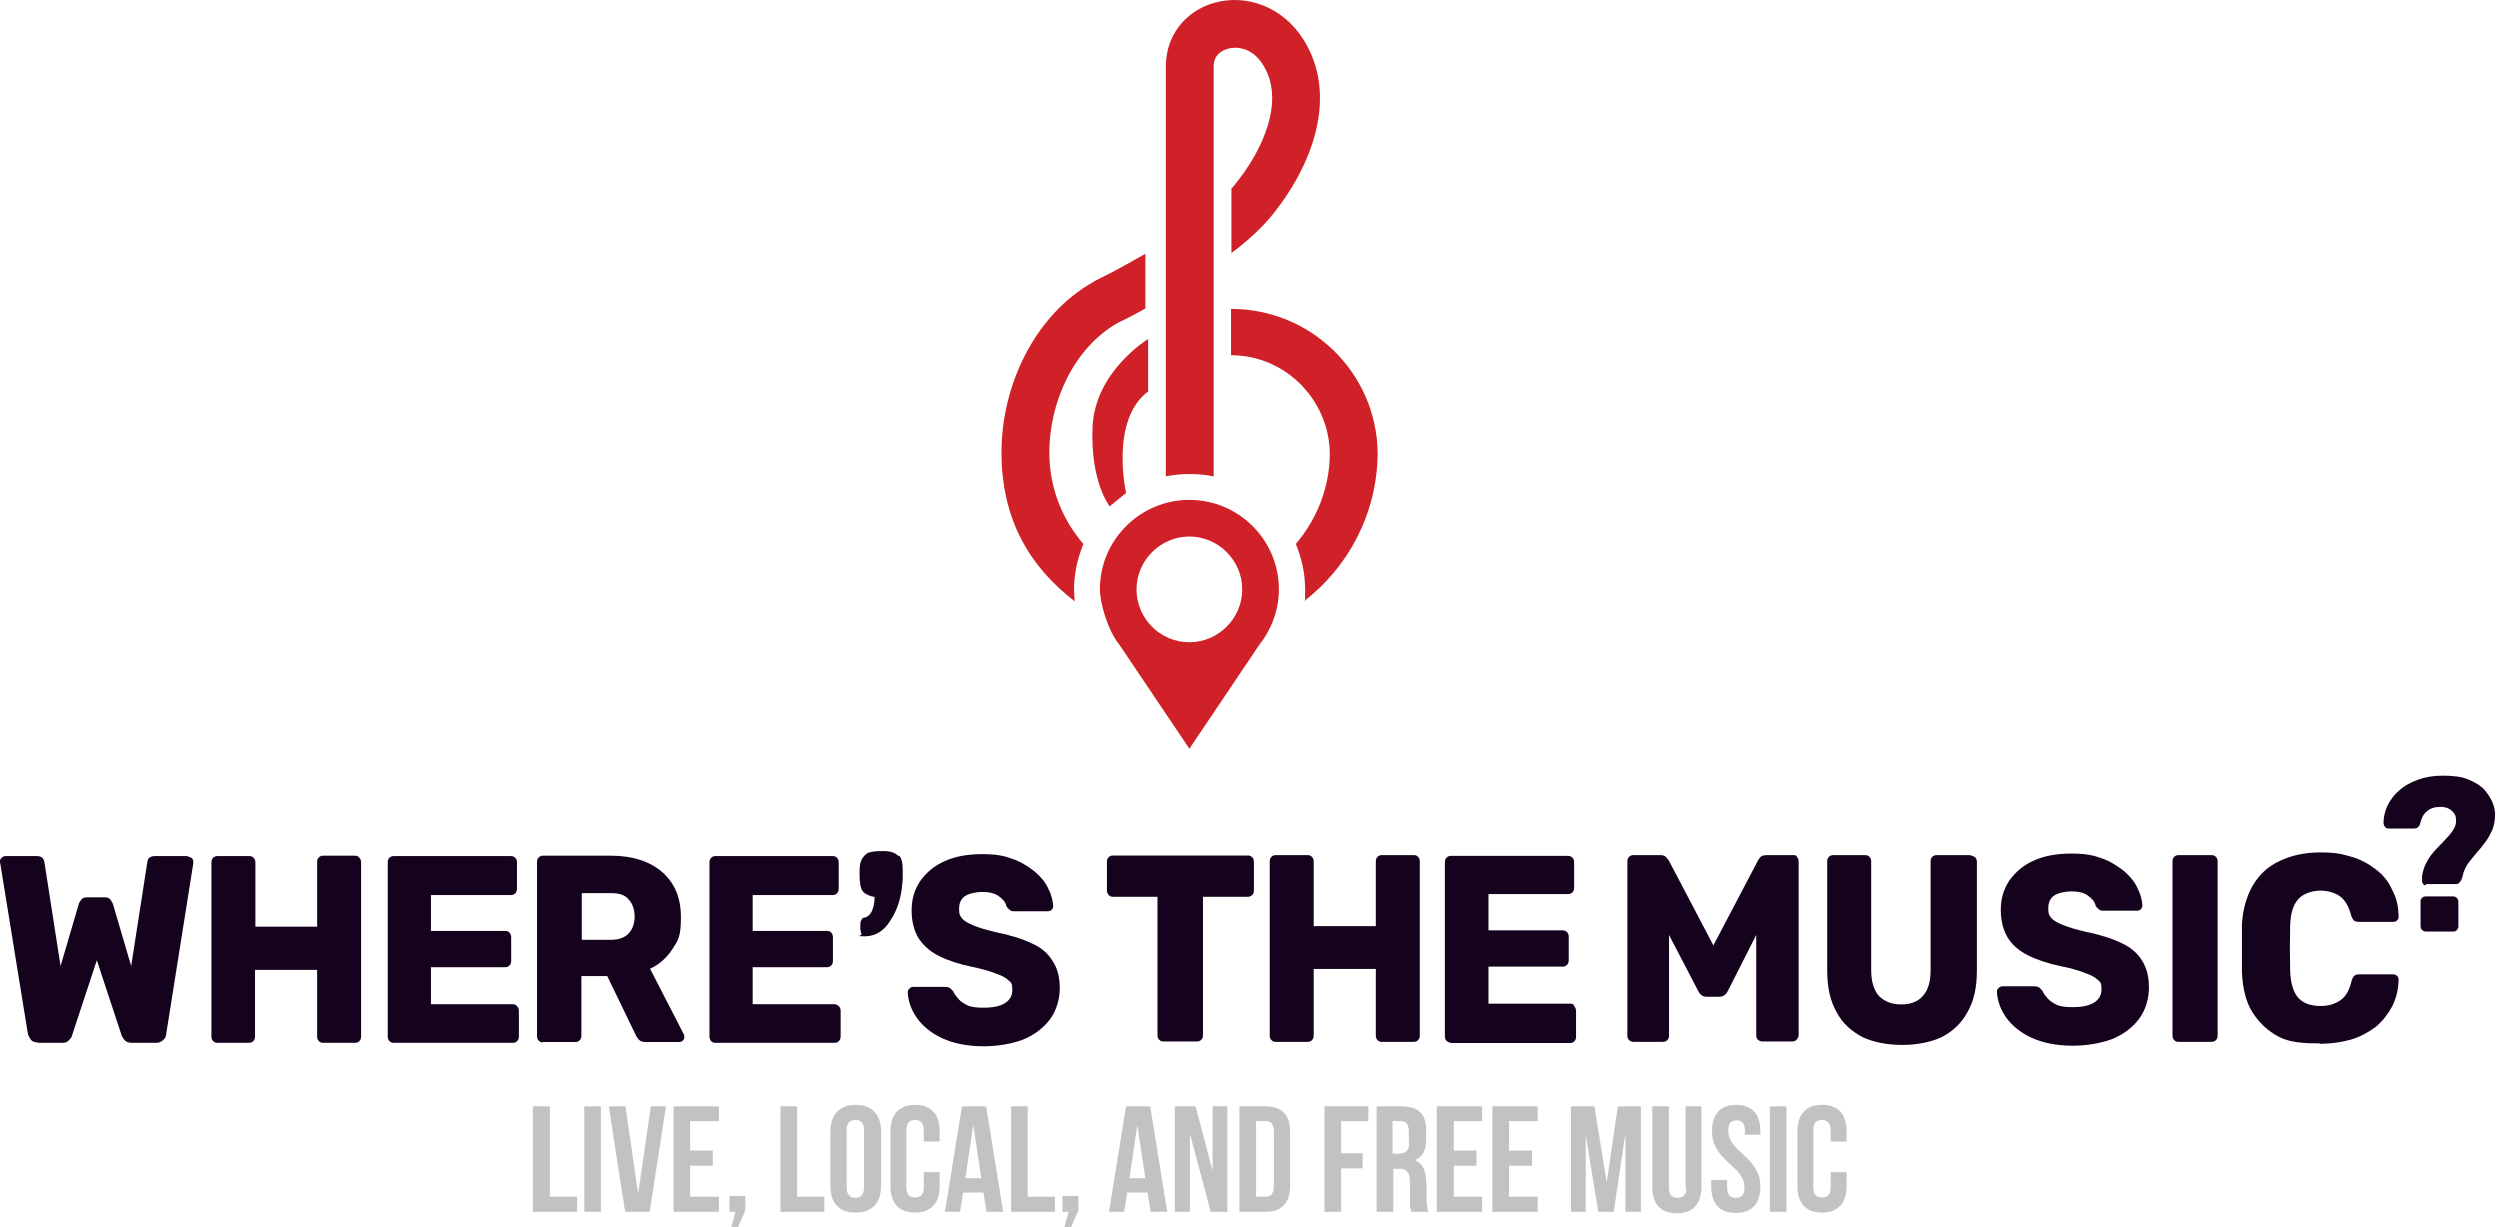 <svg width="271" height="133" viewBox="0 0 271 133" fill="none" xmlns="http://www.w3.org/2000/svg">
<path d="M59.608 119.928H57.764V131.361H62.558V129.722H59.608V119.928Z" fill="#C2C2C2"/>
<path d="M63.336 131.361H65.139V119.928H63.336V131.361Z" fill="#C2C2C2"/>
<path d="M69.196 129.271H69.156L67.803 119.928H66L67.762 131.361H70.426L72.188 119.928H70.549L69.196 129.271Z" fill="#C2C2C2"/>
<path d="M73.008 131.361H77.925V129.722H74.811V126.362H77.27V124.722H74.811V121.526H77.925V119.928H73.008V131.361Z" fill="#C2C2C2"/>
<path d="M79.072 131.361H79.728L79.277 133H80.015L80.793 131.197V129.64H79.072V131.361Z" fill="#C2C2C2"/>
<path d="M86.409 119.928H84.606V131.361H89.359V129.722H86.409V119.928Z" fill="#C2C2C2"/>
<path d="M92.761 119.764C90.999 119.764 90.016 120.829 90.016 122.632V128.574C90.016 130.418 90.999 131.484 92.761 131.443C94.523 131.443 95.507 130.377 95.507 128.574V122.632C95.507 120.829 94.523 119.764 92.761 119.764ZM93.663 128.697C93.663 129.517 93.294 129.845 92.72 129.845C92.147 129.845 91.778 129.517 91.778 128.697V122.509C91.778 121.69 92.147 121.403 92.72 121.403C93.294 121.403 93.663 121.731 93.663 122.509V128.697Z" fill="#C2C2C2"/>
<path d="M99.195 119.764C97.433 119.764 96.531 120.829 96.531 122.632V128.574C96.531 130.418 97.433 131.443 99.195 131.443C100.957 131.443 101.859 130.377 101.859 128.574V127.058H100.137V128.697C100.137 129.517 99.769 129.804 99.195 129.804C98.621 129.804 98.252 129.517 98.252 128.697V122.509C98.252 121.69 98.621 121.403 99.195 121.403C99.769 121.403 100.137 121.731 100.137 122.509V123.739H101.859V122.632C101.859 120.829 100.957 119.764 99.195 119.764Z" fill="#C2C2C2"/>
<path d="M104.276 119.928L102.432 131.361H104.071L104.399 129.271H106.612L106.939 131.361H108.743L106.898 119.928H104.276ZM104.645 127.714L105.505 121.936L106.366 127.714H104.645Z" fill="#C2C2C2"/>
<path d="M111.407 119.928H109.604V131.361H114.357V129.722H111.407V119.928Z" fill="#C2C2C2"/>
<path d="M115.176 131.361H115.831L115.381 133H116.118L116.897 131.197V129.64H115.176V131.361Z" fill="#C2C2C2"/>
<path d="M122.061 119.928L120.217 131.361H121.856L122.184 129.271H124.397L124.725 131.361H126.528L124.684 119.928H122.061ZM122.43 127.714L123.29 121.936L124.151 127.714H122.43Z" fill="#C2C2C2"/>
<path d="M131.446 126.771H131.405L129.602 119.928H127.348V131.361H128.987V123.042H129.028L131.241 131.361H133.044V119.928H131.446V126.771Z" fill="#C2C2C2"/>
<path d="M137.183 119.928H134.355V131.361H137.183C138.986 131.361 139.847 130.337 139.847 128.534V122.755C139.888 120.911 138.986 119.928 137.183 119.928ZM138.085 128.615C138.085 129.435 137.716 129.722 137.183 129.722H136.159V121.526H137.183C137.757 121.526 138.085 121.813 138.085 122.673V128.615Z" fill="#C2C2C2"/>
<path d="M143.576 131.361H145.379V126.648H147.715V125.009H145.379V121.526H148.33V119.928H143.576V131.361Z" fill="#C2C2C2"/>
<path d="M154.599 128.206C154.599 127.017 154.312 126.157 153.41 125.788V125.747C154.23 125.378 154.599 124.64 154.599 123.452V122.55C154.599 120.788 153.82 119.928 151.935 119.928H149.23V131.361H151.034V126.689H151.648C152.468 126.689 152.837 127.058 152.837 128.165V129.968C152.837 130.91 152.878 131.074 153.001 131.361H154.845C154.681 130.951 154.64 130.542 154.64 129.968V128.206H154.599ZM152.755 123.862C152.755 124.763 152.345 125.05 151.648 125.05H150.952V121.526H151.812C152.468 121.526 152.714 121.895 152.714 122.714V123.862H152.755Z" fill="#C2C2C2"/>
<path d="M155.746 131.361H160.664V129.722H157.59V126.362H160.049V124.722H157.59V121.526H160.664V119.928H155.746V131.361Z" fill="#C2C2C2"/>
<path d="M161.771 131.361H166.689V129.722H163.575V126.362H166.074V124.722H163.575V121.526H166.689V119.928H161.771V131.361Z" fill="#C2C2C2"/>
<path d="M174.188 128.042H174.147L172.836 119.928H170.295V131.361H171.893V123.247H171.934L173.245 131.361H174.926L176.155 123.165H176.196V131.361H177.876V119.928H175.376L174.188 128.042Z" fill="#C2C2C2"/>
<path d="M182.794 128.738C182.794 129.558 182.425 129.845 181.851 129.845C181.277 129.845 180.909 129.558 180.909 128.738V119.928H179.105V128.656C179.105 130.501 180.007 131.525 181.769 131.525C183.531 131.525 184.433 130.46 184.433 128.656V119.928H182.712V128.738H182.794Z" fill="#C2C2C2"/>
<path d="M188.858 125.05C187.711 124.026 187.342 123.411 187.342 122.55C187.342 121.731 187.67 121.444 188.244 121.444C188.817 121.444 189.145 121.772 189.145 122.55V123.001H190.825V122.632C190.825 120.788 189.924 119.764 188.203 119.764C186.441 119.764 185.58 120.829 185.58 122.632C185.58 123.944 186.072 124.886 187.588 126.239C188.735 127.263 189.104 127.878 189.104 128.738C189.104 129.558 188.735 129.845 188.162 129.845C187.588 129.845 187.219 129.558 187.219 128.738V127.919H185.498V128.615C185.498 130.459 186.4 131.484 188.162 131.484C189.924 131.484 190.825 130.418 190.825 128.615C190.825 127.304 190.334 126.361 188.858 125.05Z" fill="#C2C2C2"/>
<path d="M191.85 131.361H193.653V119.928H191.85V131.361Z" fill="#C2C2C2"/>
<path d="M200.169 123.739V122.632C200.169 120.788 199.268 119.764 197.505 119.764C195.743 119.764 194.842 120.829 194.842 122.632V128.574C194.842 130.418 195.743 131.443 197.505 131.443C199.268 131.443 200.169 130.377 200.169 128.574V127.058H198.448V128.697C198.448 129.517 198.079 129.804 197.505 129.804C196.932 129.804 196.563 129.517 196.563 128.697V122.509C196.563 121.69 196.932 121.403 197.505 121.403C198.079 121.403 198.448 121.731 198.448 122.509V123.739H200.169Z" fill="#C2C2C2"/>
<path d="M138.631 63.89C138.631 58.537 134.282 54.188 128.929 54.188C123.576 54.188 119.227 58.537 119.227 63.89C119.227 65.228 120.021 68.281 121.359 69.912L128.929 81.162L136.498 69.912C137.795 68.281 138.631 66.19 138.631 63.89ZM128.929 69.619C125.751 69.619 123.199 67.026 123.199 63.89C123.199 60.753 125.792 58.16 128.929 58.16C132.065 58.16 134.658 60.753 134.658 63.89C134.658 67.026 132.065 69.619 128.929 69.619Z" fill="#CF2127"/>
<path d="M117.428 58.955C115.128 56.278 113.748 52.849 113.748 49.043C113.748 43.607 116.383 37.752 121.109 35.033L121.443 34.866C122.07 34.574 123.032 34.072 124.161 33.444V27.506C122.405 28.509 120.69 29.471 119.143 30.224L118.725 30.433L118.599 30.517C112.201 34.072 108.562 41.725 108.562 49.043C108.562 56.362 111.657 61.464 116.508 65.186C116.467 64.768 116.425 64.349 116.425 63.931C116.425 62.175 116.801 60.544 117.428 58.996V58.955Z" fill="#CF2127"/>
<path d="M131.563 51.636V7.182C131.563 5.927 132.483 5.467 133.068 5.3C133.319 5.216 133.612 5.174 133.905 5.174C134.866 5.174 136.037 5.634 136.874 6.972C139.299 10.694 137.125 16.131 133.612 20.313C133.612 20.313 133.528 20.397 133.486 20.439V27.422C135.076 26.252 136.497 24.955 137.585 23.701C142.352 18.013 145.154 10.276 141.223 4.17C139.048 0.825 135.201 -0.722 131.563 0.323C128.426 1.243 126.377 3.92 126.377 7.182V51.636C127.213 51.469 128.092 51.385 128.97 51.385C129.848 51.385 130.726 51.469 131.563 51.636Z" fill="#CF2127"/>
<path d="M149.337 49.043C149.211 40.428 142.144 33.486 133.445 33.486V38.505C139.3 38.505 144.068 43.314 144.151 49.127C144.151 52.849 142.729 56.32 140.471 58.955C141.098 60.502 141.475 62.133 141.475 63.89C141.475 65.646 141.475 64.726 141.391 65.144C146.159 61.464 149.253 55.693 149.337 49.252V49.127V49.002V49.043Z" fill="#CF2127"/>
<path d="M120.273 54.898L122.071 53.434C122.071 53.434 120.273 45.572 124.455 42.436V36.748C124.455 36.748 118.684 40.261 118.433 46.283C118.182 52.263 120.273 54.856 120.273 54.856V54.898Z" fill="#CF2127"/>
<path d="M97.398 92.799C97.022 92.422 96.52 92.255 95.767 92.255C95.014 92.255 94.513 92.297 94.178 92.422C93.885 92.506 93.634 92.799 93.425 93.133C93.258 93.468 93.174 93.719 93.174 94.722C93.174 95.726 93.3 96.353 93.551 96.646C93.802 96.939 94.262 97.148 94.805 97.231C94.805 97.984 94.638 98.612 94.387 98.988C94.303 99.113 94.178 99.239 94.053 99.323C93.927 99.406 93.844 99.448 93.802 99.448C93.76 99.448 93.676 99.49 93.593 99.49C93.509 99.49 93.425 99.615 93.342 99.782C93.258 99.908 93.258 100.159 93.258 100.493C93.258 100.828 93.3 101.037 93.383 101.246C93.509 101.413 92.589 101.497 93.718 101.497C94.847 101.497 95.809 100.953 96.52 99.782C97.273 98.653 97.691 97.315 97.816 95.726C97.858 95.517 97.858 95.224 97.858 94.722V94.304C97.858 93.551 97.733 93.008 97.44 92.715V92.799H97.398Z" fill="#15021D"/>
<path d="M20.199 92.799H16.812C16.31 92.799 16.017 93.008 15.975 93.426L14.219 104.718L12.253 98.026C12.211 97.901 12.128 97.734 12.002 97.566C11.877 97.357 11.668 97.274 11.375 97.274H9.41C9.117 97.274 8.908 97.357 8.782 97.566C8.657 97.734 8.573 97.859 8.531 98.026L6.566 104.718L4.809 93.426C4.726 93.008 4.475 92.799 3.973 92.799H0.585C0.418 92.799 0.251 92.882 0.167 93.008C0.042 93.092 0 93.217 0 93.384V93.468C0 93.51 0.042 93.593 0.042 93.677L3.011 111.994C3.053 112.245 3.178 112.454 3.346 112.705C3.513 112.914 3.764 112.998 4.098 112.998V113.04H6.733C7.068 113.04 7.319 112.956 7.444 112.789C7.611 112.622 7.737 112.496 7.779 112.329L10.497 104.09L13.215 112.329C13.299 112.454 13.382 112.622 13.55 112.789C13.717 112.956 13.968 113.04 14.303 113.04H16.937C17.23 113.04 17.439 112.956 17.69 112.747C17.899 112.538 18.024 112.329 18.024 112.036L20.952 93.593V93.384C20.952 93.259 20.91 93.133 20.785 93.008C20.492 92.882 20.366 92.799 20.199 92.799Z" fill="#15021D"/>
<path d="M38.517 92.757H35.004C34.837 92.757 34.628 92.841 34.544 92.966C34.419 93.091 34.377 93.259 34.377 93.468V100.452H27.685V93.51C27.685 93.3 27.644 93.133 27.518 93.008C27.393 92.882 27.267 92.799 27.058 92.799H23.545C23.378 92.799 23.169 92.882 23.085 93.008C22.96 93.133 22.918 93.3 22.918 93.51V112.329C22.918 112.538 22.96 112.705 23.085 112.831C23.211 112.956 23.336 113.04 23.545 113.04H27.016C27.184 113.04 27.393 112.956 27.476 112.831C27.602 112.705 27.644 112.538 27.644 112.329V105.136H34.377V112.329C34.377 112.538 34.419 112.705 34.544 112.831C34.669 112.956 34.795 113.04 35.004 113.04H38.517C38.684 113.04 38.893 112.956 38.977 112.831C39.102 112.705 39.144 112.538 39.144 112.329V93.51C39.144 93.3 39.102 93.133 38.977 93.008C38.851 92.841 38.726 92.757 38.517 92.757Z" fill="#15021D"/>
<path d="M55.621 108.858H46.713V104.843H54.784C54.952 104.843 55.161 104.759 55.244 104.634C55.37 104.508 55.412 104.341 55.412 104.132V101.623C55.412 101.414 55.37 101.246 55.244 101.121C55.161 100.996 54.993 100.912 54.784 100.912H46.713V97.023H55.412C55.579 97.023 55.788 96.939 55.872 96.814C55.997 96.688 56.039 96.521 56.039 96.312V93.51C56.039 93.301 55.997 93.133 55.872 93.008C55.746 92.882 55.621 92.799 55.412 92.799H42.657C42.489 92.799 42.28 92.882 42.197 93.008C42.071 93.133 42.029 93.301 42.029 93.51V112.329C42.029 112.538 42.071 112.705 42.197 112.831C42.322 112.956 42.447 113.04 42.657 113.04H55.621C55.788 113.04 55.997 112.956 56.081 112.831C56.206 112.705 56.248 112.538 56.248 112.329V109.611C56.248 109.401 56.206 109.234 56.081 109.109C55.955 108.941 55.83 108.858 55.621 108.858Z" fill="#15021D"/>
<path d="M70.466 105.01C71.47 104.55 72.306 103.797 72.892 102.877C73.519 101.915 73.812 101.539 73.812 99.406C73.812 97.273 73.101 95.684 71.763 94.513C70.424 93.384 68.626 92.757 66.242 92.757H58.84C58.673 92.757 58.464 92.841 58.38 92.966C58.255 93.091 58.213 93.259 58.213 93.468V112.287C58.213 112.496 58.255 112.663 58.38 112.789C58.506 112.914 58.631 112.998 58.84 112.998L58.882 112.956H62.395C62.562 112.956 62.771 112.872 62.855 112.747C62.98 112.621 63.022 112.454 63.022 112.245V105.805H65.824L68.919 112.203C68.961 112.329 69.086 112.496 69.253 112.705C69.421 112.872 69.672 112.956 70.006 112.956H73.603C73.77 112.956 73.937 112.914 74.021 112.789C74.146 112.663 74.188 112.538 74.188 112.37C74.188 112.287 74.146 112.203 74.105 112.078L70.466 105.01ZM68.166 101.163C67.748 101.623 67.079 101.874 66.242 101.874H63.064V101.79V96.813H66.242C67.121 96.813 67.79 97.022 68.166 97.524C68.584 97.984 68.793 98.612 68.793 99.364C68.793 100.075 68.584 100.703 68.166 101.163Z" fill="#15021D"/>
<path d="M90.456 108.858H81.59V104.843H89.661C89.829 104.843 90.038 104.759 90.121 104.634C90.247 104.508 90.289 104.341 90.289 104.132V101.623C90.289 101.414 90.247 101.246 90.121 101.121C90.038 100.996 89.871 100.912 89.661 100.912H81.59V97.023H90.289C90.456 97.023 90.665 96.939 90.749 96.814C90.874 96.688 90.916 96.521 90.916 96.312V93.51C90.916 93.301 90.874 93.133 90.749 93.008C90.665 92.882 90.498 92.799 90.289 92.799H77.534C77.366 92.799 77.157 92.882 77.073 93.008C76.948 93.133 76.906 93.301 76.906 93.51V112.329C76.906 112.538 76.948 112.705 77.073 112.831C77.157 112.956 77.325 113.04 77.534 113.04H90.498C90.665 113.04 90.874 112.956 90.958 112.831C91.083 112.705 91.125 112.538 91.125 112.329V109.611C91.125 109.401 91.083 109.234 90.958 109.109C90.79 108.941 90.665 108.858 90.456 108.858Z" fill="#15021D"/>
<path d="M114.127 104.216C113.667 103.421 112.956 102.752 111.91 102.292C110.865 101.79 109.568 101.372 107.896 101.038C106.892 100.787 106.139 100.577 105.554 100.327C105.01 100.117 104.55 99.867 104.299 99.574C104.09 99.281 103.964 99.197 103.964 98.528C103.964 97.901 104.174 97.441 104.592 97.148C105.052 96.856 105.763 96.688 106.474 96.688C107.226 96.688 107.812 96.814 108.272 97.148C108.732 97.483 109.025 97.817 109.108 98.277C109.234 98.445 109.359 98.57 109.485 98.654C109.61 98.779 109.777 98.779 109.987 98.779H113.583C113.75 98.779 113.918 98.737 114.001 98.612C114.127 98.487 114.169 98.361 114.169 98.194C114.127 97.608 113.959 96.939 113.625 96.312C113.332 95.643 112.83 95.057 112.161 94.472C111.45 93.928 110.697 93.426 109.736 93.092C108.816 92.757 107.979 92.59 106.432 92.59C104.884 92.59 103.504 92.841 102.417 93.343C101.246 93.844 100.41 94.597 99.741 95.517C99.113 96.479 98.82 97.483 98.82 98.696C98.82 99.867 99.072 100.87 99.573 101.707C100.075 102.459 100.786 103.129 101.79 103.63C102.793 104.132 103.964 104.509 105.344 104.801C106.39 105.01 107.268 105.261 107.896 105.512C108.523 105.721 109.025 105.972 109.317 106.265C109.652 106.516 109.736 106.683 109.736 107.311C109.736 107.896 109.485 108.398 108.941 108.732C108.439 109.067 107.645 109.234 106.599 109.234C105.972 109.234 105.428 109.192 104.968 109.025C104.55 108.816 104.174 108.607 103.923 108.314C103.672 108.021 103.463 107.771 103.337 107.478C103.212 107.311 103.086 107.185 102.961 107.101C102.835 107.018 102.668 106.976 102.417 106.976H98.988C98.82 106.976 98.653 107.06 98.57 107.185C98.444 107.269 98.402 107.394 98.402 107.561C98.444 108.523 98.779 109.485 99.406 110.363C100.033 111.242 100.953 111.994 102.124 112.538C103.295 113.082 104.801 113.416 106.599 113.416C108.146 113.416 109.61 113.165 110.865 112.705C112.119 112.203 113.081 111.451 113.792 110.531C114.545 109.527 114.879 108.272 114.879 107.101C114.879 105.93 114.629 104.969 114.127 104.216Z" fill="#15021D"/>
<path d="M135.296 92.737H120.618C120.45 92.737 120.241 92.821 120.158 92.946C120.032 93.072 119.99 93.239 119.99 93.448V96.501C119.99 96.668 120.032 96.836 120.158 97.003C120.283 97.128 120.408 97.212 120.618 97.212H125.469V112.184C125.469 112.393 125.51 112.56 125.636 112.686C125.761 112.811 125.887 112.895 126.096 112.895H126.221H129.776C129.943 112.895 130.153 112.811 130.236 112.686C130.362 112.56 130.403 112.393 130.403 112.184V97.212H135.296C135.464 97.212 135.631 97.128 135.756 97.003C135.882 96.877 135.924 96.71 135.924 96.501V93.448C135.924 93.239 135.882 93.072 135.756 92.946C135.631 92.821 135.506 92.737 135.296 92.737Z" fill="#15021D"/>
<path d="M153.279 92.695H149.767C149.599 92.695 149.39 92.779 149.306 92.904C149.181 93.03 149.139 93.197 149.139 93.406V100.39H142.406V93.406C142.406 93.197 142.364 93.03 142.239 92.904C142.113 92.779 141.988 92.695 141.779 92.695H138.266C138.099 92.695 137.89 92.779 137.806 92.904C137.681 93.03 137.639 93.197 137.639 93.406V112.225C137.639 112.434 137.681 112.602 137.806 112.727C137.931 112.853 138.057 112.936 138.266 112.936H141.779C141.946 112.936 142.155 112.853 142.239 112.727C142.364 112.602 142.406 112.434 142.406 112.225V105.032H149.139V112.225C149.139 112.434 149.181 112.602 149.306 112.727C149.432 112.853 149.557 112.936 149.767 112.936H153.279C153.447 112.936 153.656 112.853 153.739 112.727C153.865 112.602 153.907 112.434 153.907 112.225V93.406C153.907 93.197 153.865 93.03 153.739 92.904C153.614 92.779 153.53 92.695 153.279 92.695Z" fill="#15021D"/>
<path d="M170.258 108.796H161.351V104.782H169.422C169.589 104.782 169.798 104.698 169.882 104.573C170.007 104.447 170.049 104.28 170.049 104.071V101.562C170.049 101.352 170.007 101.185 169.882 101.06C169.757 100.934 169.631 100.851 169.422 100.851H161.351V96.919H170.007C170.175 96.919 170.384 96.836 170.467 96.71C170.593 96.585 170.635 96.418 170.635 96.209V93.49C170.635 93.281 170.593 93.114 170.467 92.988C170.342 92.863 170.217 92.779 170.007 92.779H157.252C157.085 92.779 156.876 92.863 156.792 92.988C156.667 93.114 156.625 93.281 156.625 93.49V112.309C156.625 112.518 156.667 112.686 156.792 112.811C156.918 112.937 157.043 113.02 157.252 113.02V113.062H170.217C170.384 113.062 170.593 112.978 170.677 112.853C170.802 112.727 170.844 112.56 170.844 112.351V109.633C170.844 109.424 170.802 109.256 170.677 109.131C170.635 108.88 170.467 108.796 170.258 108.796Z" fill="#15021D"/>
<path d="M194.431 92.695H191.503C191.169 92.695 190.918 92.779 190.792 92.946C190.667 93.114 190.583 93.239 190.541 93.323L185.732 102.481L180.923 93.323C180.881 93.239 180.797 93.114 180.63 92.946C180.505 92.779 180.296 92.695 180.003 92.695H177.034C176.866 92.695 176.657 92.779 176.574 92.904C176.448 93.03 176.406 93.197 176.406 93.406V112.225C176.406 112.434 176.448 112.602 176.574 112.727C176.699 112.853 176.866 112.936 177.034 112.936H180.296C180.463 112.936 180.672 112.853 180.756 112.727C180.881 112.602 180.923 112.434 180.923 112.225V101.352L184.059 107.374C184.143 107.541 184.268 107.751 184.394 107.834C184.519 107.96 184.728 108.043 184.979 108.043H186.401C186.652 108.043 186.819 107.96 186.987 107.834C187.154 107.709 187.238 107.541 187.321 107.374L190.374 101.352V112.183C190.374 112.393 190.416 112.56 190.541 112.685C190.667 112.811 190.834 112.894 191.043 112.894H194.305C194.473 112.894 194.682 112.811 194.765 112.685C194.891 112.56 194.974 112.393 194.974 112.183V93.364C194.974 93.155 194.891 92.988 194.765 92.863C194.807 92.779 194.64 92.695 194.431 92.695Z" fill="#15021D"/>
<path d="M213.458 92.695H209.903C209.736 92.695 209.527 92.779 209.443 92.904C209.318 93.03 209.276 93.197 209.276 93.406V105.158C209.276 106.371 209.025 107.332 208.44 107.96C207.896 108.587 207.102 108.88 206.098 108.88C205.052 108.88 204.258 108.545 203.672 107.96C203.129 107.332 202.836 106.412 202.836 105.158V93.406C202.836 93.197 202.794 93.03 202.669 92.904C202.543 92.779 202.418 92.695 202.209 92.695H198.696C198.528 92.695 198.319 92.779 198.236 92.904C198.11 93.03 198.068 93.197 198.068 93.406V105.2C198.068 107.04 198.403 108.545 199.114 109.758C199.741 110.971 200.745 111.807 201.916 112.434C203.129 112.978 204.592 113.271 206.181 113.271C207.812 113.271 209.276 112.978 210.447 112.434C211.618 111.849 212.58 110.971 213.249 109.758C213.96 108.545 214.295 107.081 214.295 105.2V93.406C214.295 93.197 214.211 93.03 214.085 92.904C213.793 92.779 213.625 92.695 213.458 92.695Z" fill="#15021D"/>
<path d="M229.977 102.231C228.931 101.729 227.635 101.311 225.962 100.976C224.958 100.725 224.205 100.516 223.62 100.265C223.076 100.056 222.616 99.805 222.365 99.512C222.156 99.219 222.031 99.136 222.031 98.467C222.031 97.84 222.24 97.379 222.658 97.087C223.118 96.794 223.829 96.627 224.54 96.627C225.293 96.627 225.878 96.752 226.338 97.087C226.798 97.421 227.091 97.756 227.175 98.216C227.3 98.383 227.426 98.509 227.551 98.592C227.677 98.718 227.844 98.718 228.053 98.718H231.649C231.817 98.718 231.984 98.676 232.068 98.55C232.193 98.425 232.235 98.299 232.235 98.132C232.193 97.547 232.026 96.878 231.691 96.25C231.399 95.581 230.897 94.996 230.228 94.41C229.517 93.867 228.764 93.365 227.802 93.03C226.882 92.696 226.046 92.528 224.498 92.528C222.951 92.528 221.571 92.779 220.483 93.281C219.313 93.783 218.476 94.536 217.807 95.456C217.18 96.418 216.887 97.421 216.887 98.634C216.887 99.805 217.138 100.809 217.64 101.645C218.142 102.44 218.853 103.067 219.856 103.569C220.86 104.071 222.031 104.447 223.411 104.74C224.498 104.949 225.335 105.2 225.962 105.451C226.589 105.66 227.091 105.911 227.384 106.204C227.718 106.454 227.802 106.622 227.802 107.249C227.802 107.834 227.551 108.336 227.007 108.671C226.506 109.005 225.711 109.173 224.666 109.173C224.038 109.173 223.495 109.131 223.035 108.964C222.616 108.755 222.24 108.545 221.989 108.253C221.738 107.96 221.529 107.709 221.404 107.416C221.278 107.249 221.153 107.124 221.027 107.04C220.902 106.956 220.734 106.914 220.483 106.914H217.054C216.887 106.914 216.72 106.998 216.636 107.124C216.511 107.207 216.469 107.333 216.469 107.5C216.511 108.462 216.845 109.424 217.472 110.302C218.1 111.18 219.02 111.933 220.191 112.477C221.362 113.02 222.867 113.355 224.666 113.355C226.213 113.355 227.677 113.104 228.931 112.644C230.186 112.142 231.148 111.389 231.859 110.469C232.611 109.465 232.946 108.211 232.946 107.04C232.946 105.869 232.695 104.907 232.193 104.113C231.733 103.36 230.98 102.691 229.977 102.231Z" fill="#15021D"/>
<path d="M239.764 92.695H236.125C235.958 92.695 235.749 92.779 235.665 92.904C235.54 93.03 235.498 93.197 235.498 93.406V112.225C235.498 112.434 235.54 112.602 235.665 112.727C235.749 112.853 235.916 112.936 236.125 112.936H239.764C239.931 112.936 240.14 112.853 240.224 112.727C240.349 112.602 240.391 112.434 240.391 112.225V93.406C240.391 93.197 240.349 93.03 240.224 92.904C240.098 92.779 239.973 92.695 239.764 92.695Z" fill="#15021D"/>
<path d="M249.173 97.421C249.717 96.836 250.72 96.543 251.515 96.543C252.309 96.543 253.062 96.752 253.606 97.129C254.15 97.505 254.61 98.216 254.861 99.219C254.944 99.512 255.07 99.68 255.195 99.805C255.321 99.889 255.488 99.93 255.739 99.93H259.419C259.586 99.93 259.753 99.889 259.837 99.763C260.004 99.638 260.004 99.512 260.004 99.345C260.004 98.216 259.753 97.296 259.293 96.418C258.917 95.581 258.332 94.828 257.537 94.243C256.784 93.657 255.906 93.156 254.861 92.863C253.815 92.57 253.23 92.403 251.515 92.403C249.8 92.403 248.378 92.737 247.124 93.323C245.869 93.908 244.907 94.787 244.196 95.999C243.527 97.17 243.109 98.592 243.025 100.223V102.858V105.409C243.109 107.124 243.444 108.587 244.155 109.716C244.865 110.846 245.827 111.766 247.04 112.393C248.253 113.02 249.758 113.104 251.473 113.104V113.146H251.515C252.686 113.146 253.815 112.978 254.861 112.686C255.864 112.393 256.742 111.891 257.537 111.306C258.248 110.72 258.833 109.967 259.293 109.131C259.712 108.294 260.004 107.291 260.004 106.203C260.004 106.036 259.963 105.869 259.837 105.785C259.712 105.66 259.586 105.618 259.419 105.618H255.739C255.53 105.618 255.321 105.66 255.195 105.785C255.07 105.911 254.986 106.078 254.902 106.371C254.651 107.416 254.233 108.085 253.648 108.462C253.062 108.838 252.477 109.047 251.515 109.047C250.553 109.047 249.758 108.796 249.173 108.211C248.629 107.625 248.295 106.622 248.253 105.242C248.211 103.569 248.211 101.938 248.253 100.349C248.295 98.969 248.587 98.049 249.173 97.421Z" fill="#15021D"/>
<path d="M270.25 87.133C270.041 86.59 269.748 86.13 269.33 85.628C268.912 85.168 268.368 84.833 267.573 84.499C266.821 84.164 265.775 84.081 264.772 84.081C263.726 84.081 262.848 84.248 262.053 84.541C261.259 84.833 260.59 85.21 260.046 85.712C259.502 86.172 259.084 86.757 258.791 87.343C258.54 87.928 258.373 88.555 258.373 89.183C258.373 89.35 258.457 89.559 258.54 89.643C258.624 89.768 258.749 89.81 258.917 89.81H261.635C261.844 89.81 262.011 89.768 262.095 89.684C262.221 89.559 262.304 89.434 262.346 89.266C262.471 88.681 262.722 88.221 263.099 87.928C263.433 87.635 263.893 87.468 264.521 87.468C264.855 87.468 265.148 87.51 265.399 87.635C265.65 87.761 265.859 87.928 266.026 88.179C266.235 88.43 266.235 88.723 266.235 89.057C266.235 89.35 266.11 89.726 265.859 90.061C265.608 90.437 265.357 90.73 265.022 91.064C264.73 91.399 264.312 91.775 263.977 92.152C263.642 92.528 263.308 92.946 263.057 93.448C262.806 93.867 262.639 94.41 262.555 94.954V95.498C262.555 95.623 262.597 95.748 262.681 95.832C262.764 95.957 262.848 95.957 262.973 95.957V95.832H266.152C266.361 95.832 266.528 95.79 266.57 95.707C266.653 95.623 266.779 95.456 266.863 95.246C266.904 95.163 266.946 95.037 266.946 94.954C266.988 94.828 267.03 94.745 267.03 94.619C267.155 94.243 267.364 93.825 267.615 93.49C267.908 93.156 268.201 92.737 268.494 92.403C268.828 92.068 269.121 91.65 269.414 91.274C269.706 90.897 269.915 90.479 270.166 89.977C270.334 89.517 270.459 88.974 270.459 88.43C270.501 88.137 270.417 87.635 270.25 87.133Z" fill="#15021D"/>
<path d="M265.902 97.17H262.974C262.807 97.17 262.598 97.212 262.556 97.338C262.43 97.421 262.389 97.547 262.389 97.714V100.391C262.389 100.558 262.472 100.725 262.556 100.809C262.681 100.934 262.807 100.976 262.974 100.976H265.902C266.069 100.976 266.278 100.934 266.32 100.809C266.445 100.683 266.487 100.558 266.487 100.391V97.714C266.487 97.589 266.445 97.463 266.32 97.338C266.194 97.212 266.069 97.17 265.902 97.17Z" fill="#15021D"/>
</svg>

